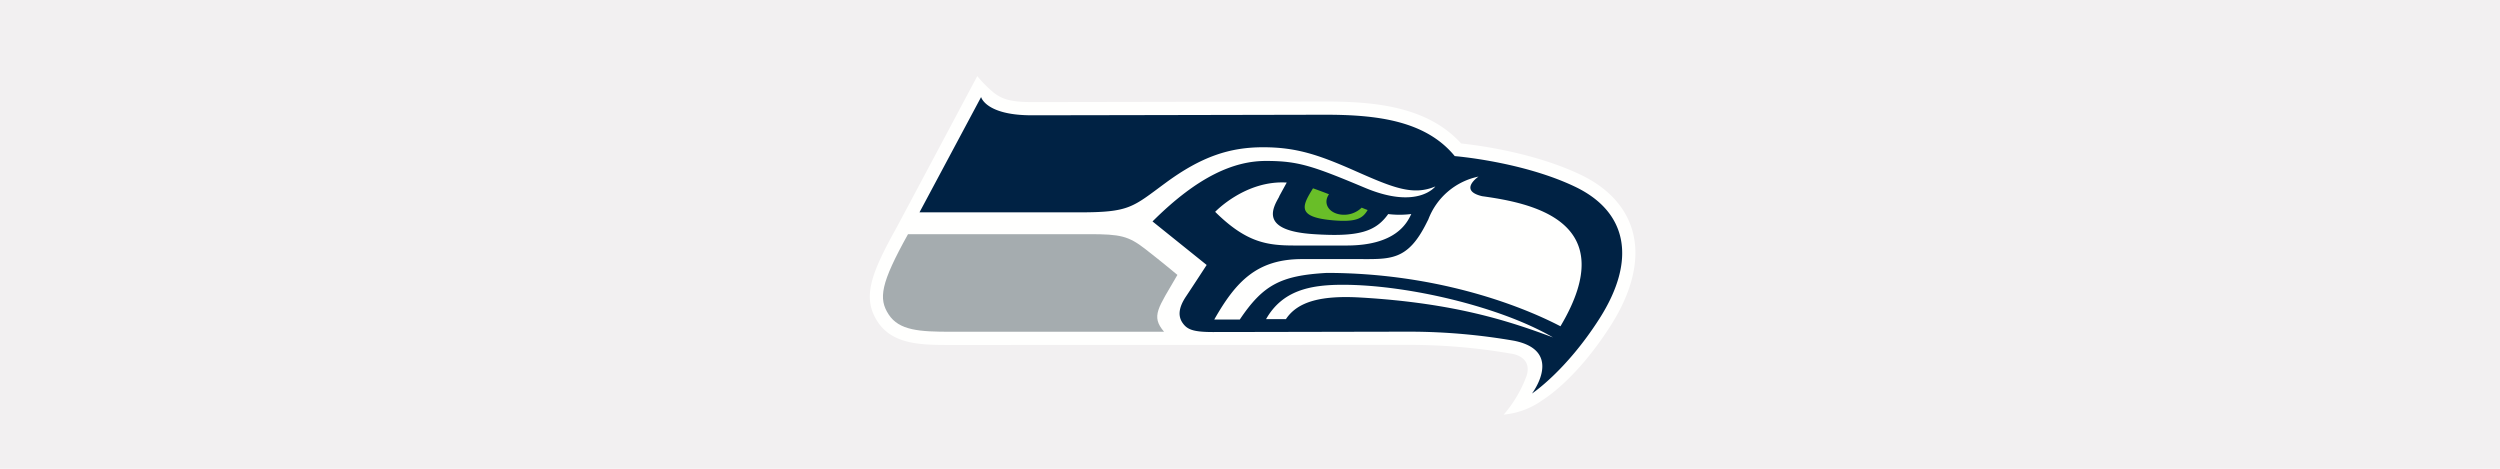 <svg xmlns="http://www.w3.org/2000/svg" width="480" height="90" viewBox="0 0 480 90">
  <g id="img-logo-seahawks" transform="translate(24803 21098)">
    <rect id="Rectangle_23553" data-name="Rectangle 23553" width="480" height="90" transform="translate(-24803 -21098)" fill="#f2f0f1"/>
    <g id="Group_86439" data-name="Group 86439" transform="translate(-25059 -24067.732)">
      <path id="Path_38998" data-name="Path 38998" d="M133.189,196.642a114.236,114.236,0,0,0-19.208-1.694l-88.395.02c-5.5,0-11.187,0-14.1-4.494-2.961-4.559-1.352-9.044,3.641-18.018.373-.667,15.512-29.115,15.512-29.115a23.249,23.249,0,0,0,3.106,3.142c1.54,1.206,3.122,1.849,7.34,1.849,7.492,0,55.823-.106,56.316-.109,9.811,0,19.72,1.015,26.141,8.054,3.333.356,14.094,1.777,22.962,6.015,5.189,2.477,8.612,6.179,9.907,10.7a15.574,15.574,0,0,1,.586,4.293c0,4.292-1.607,9.045-4.76,13.984-6.66,10.44-12.8,14.088-13.076,14.285a15.155,15.155,0,0,1-7.45,2.785,24.148,24.148,0,0,0,4.414-7.5c1.115-3.752-2.93-4.2-2.93-4.2" transform="translate(413 2841)" fill="#fffffe"/>
      <path id="Path_38999" data-name="Path 38999" d="M167.021,173.705c10.106,4.831,11.878,14.06,4.689,25.33-6.448,10.1-12.958,14.385-12.958,14.385s6.273-8.2-3.452-10.142a118.083,118.083,0,0,0-19.7-1.74c-3.45,0-34.281.07-38.128.07s-4.91-.525-5.753-1.685-.989-2.739.589-5.11,3.988-6.082,3.988-6.082L85.9,180.373c8.721-8.7,15.687-11.615,21.768-11.615,6.166,0,8.883.906,19.033,5.162s13.505-.27,13.505-.27c-4.262,1.811-8.068.27-15.23-2.9s-11.418-4.619-17.85-4.619-11.873,1.81-18.683,6.816c-6.412,4.714-6.9,5.682-16.566,5.682H41.157l11.83-22.138s.885,3.5,9.709,3.5c7.581,0,56.316-.107,56.316-.107,9.677,0,19.25,1.025,24.916,7.946,0,0,12.984,1.044,23.093,5.874Zm-17.859,1.815c-4.6-1.1-.668-3.76-.668-3.76A13.153,13.153,0,0,0,138.849,180c-.106.2-.214.415-.326.636-3.661,7.36-6.957,6.966-13.207,6.966h-10.7c-8.67,0-12.708,4.295-16.864,11.609h4.9c4.475-6.66,7.853-8.455,16.7-8.955,20.227.011,36.351,5.811,44.872,10.244,12.119-20.34-5.866-23.706-15.059-24.978Zm-37.647,23.61c2.262-3.418,6.861-4.578,14.277-4.151,18.3,1.059,28.822,4.62,37,7.664-10.08-5.9-28.045-10.148-40.531-10.108-6.1.018-11.431,1.085-14.561,6.595h3.817Zm19.641-20.177c-2.385,3.326-5.526,4.461-14.435,3.853-10.367-.7-7.691-5.069-6.484-7.217l-.035,0c.33-.608.895-1.64,1.468-2.68-7.942-.489-13.744,5.621-13.744,5.621,5.921,5.853,9.87,6.465,15.227,6.465h10.014c9.311,0,11.561-4.187,12.414-6.049a17.591,17.591,0,0,1-4.424.011Z" transform="translate(391.384 2831.875)" fill="#024"/>
      <path id="Path_39000" data-name="Path 39000" d="M294.218,217.653l-.582-.237a4.845,4.845,0,0,1-4.013,1.323c-2.008-.257-3.165-1.715-2.6-3.254a2.759,2.759,0,0,1,.344-.64c-1.029-.4-2.063-.791-3.071-1.143-2.063,3.335-3.273,5.546,3.886,6.149,4.459.379,5.669-.384,6.606-1.983-.192-.073-.378-.137-.576-.216" transform="translate(223.801 2792.186)" fill="#69be28"/>
      <path id="Path_39001" data-name="Path 39001" d="M74.793,250.261c-3.693,6.406-5.158,7.877-2.564,10.918H31.314c-6.034,0-9.957-.227-11.975-3.337-1.963-3.02-1.559-5.9,3.73-15.4H57.856c5.989,0,7.529.341,10.779,2.862s6.159,4.962,6.159,4.962" transform="translate(407.272 2772.25)" fill="#a5acaf"/>
    </g>
  </g>
</svg>
